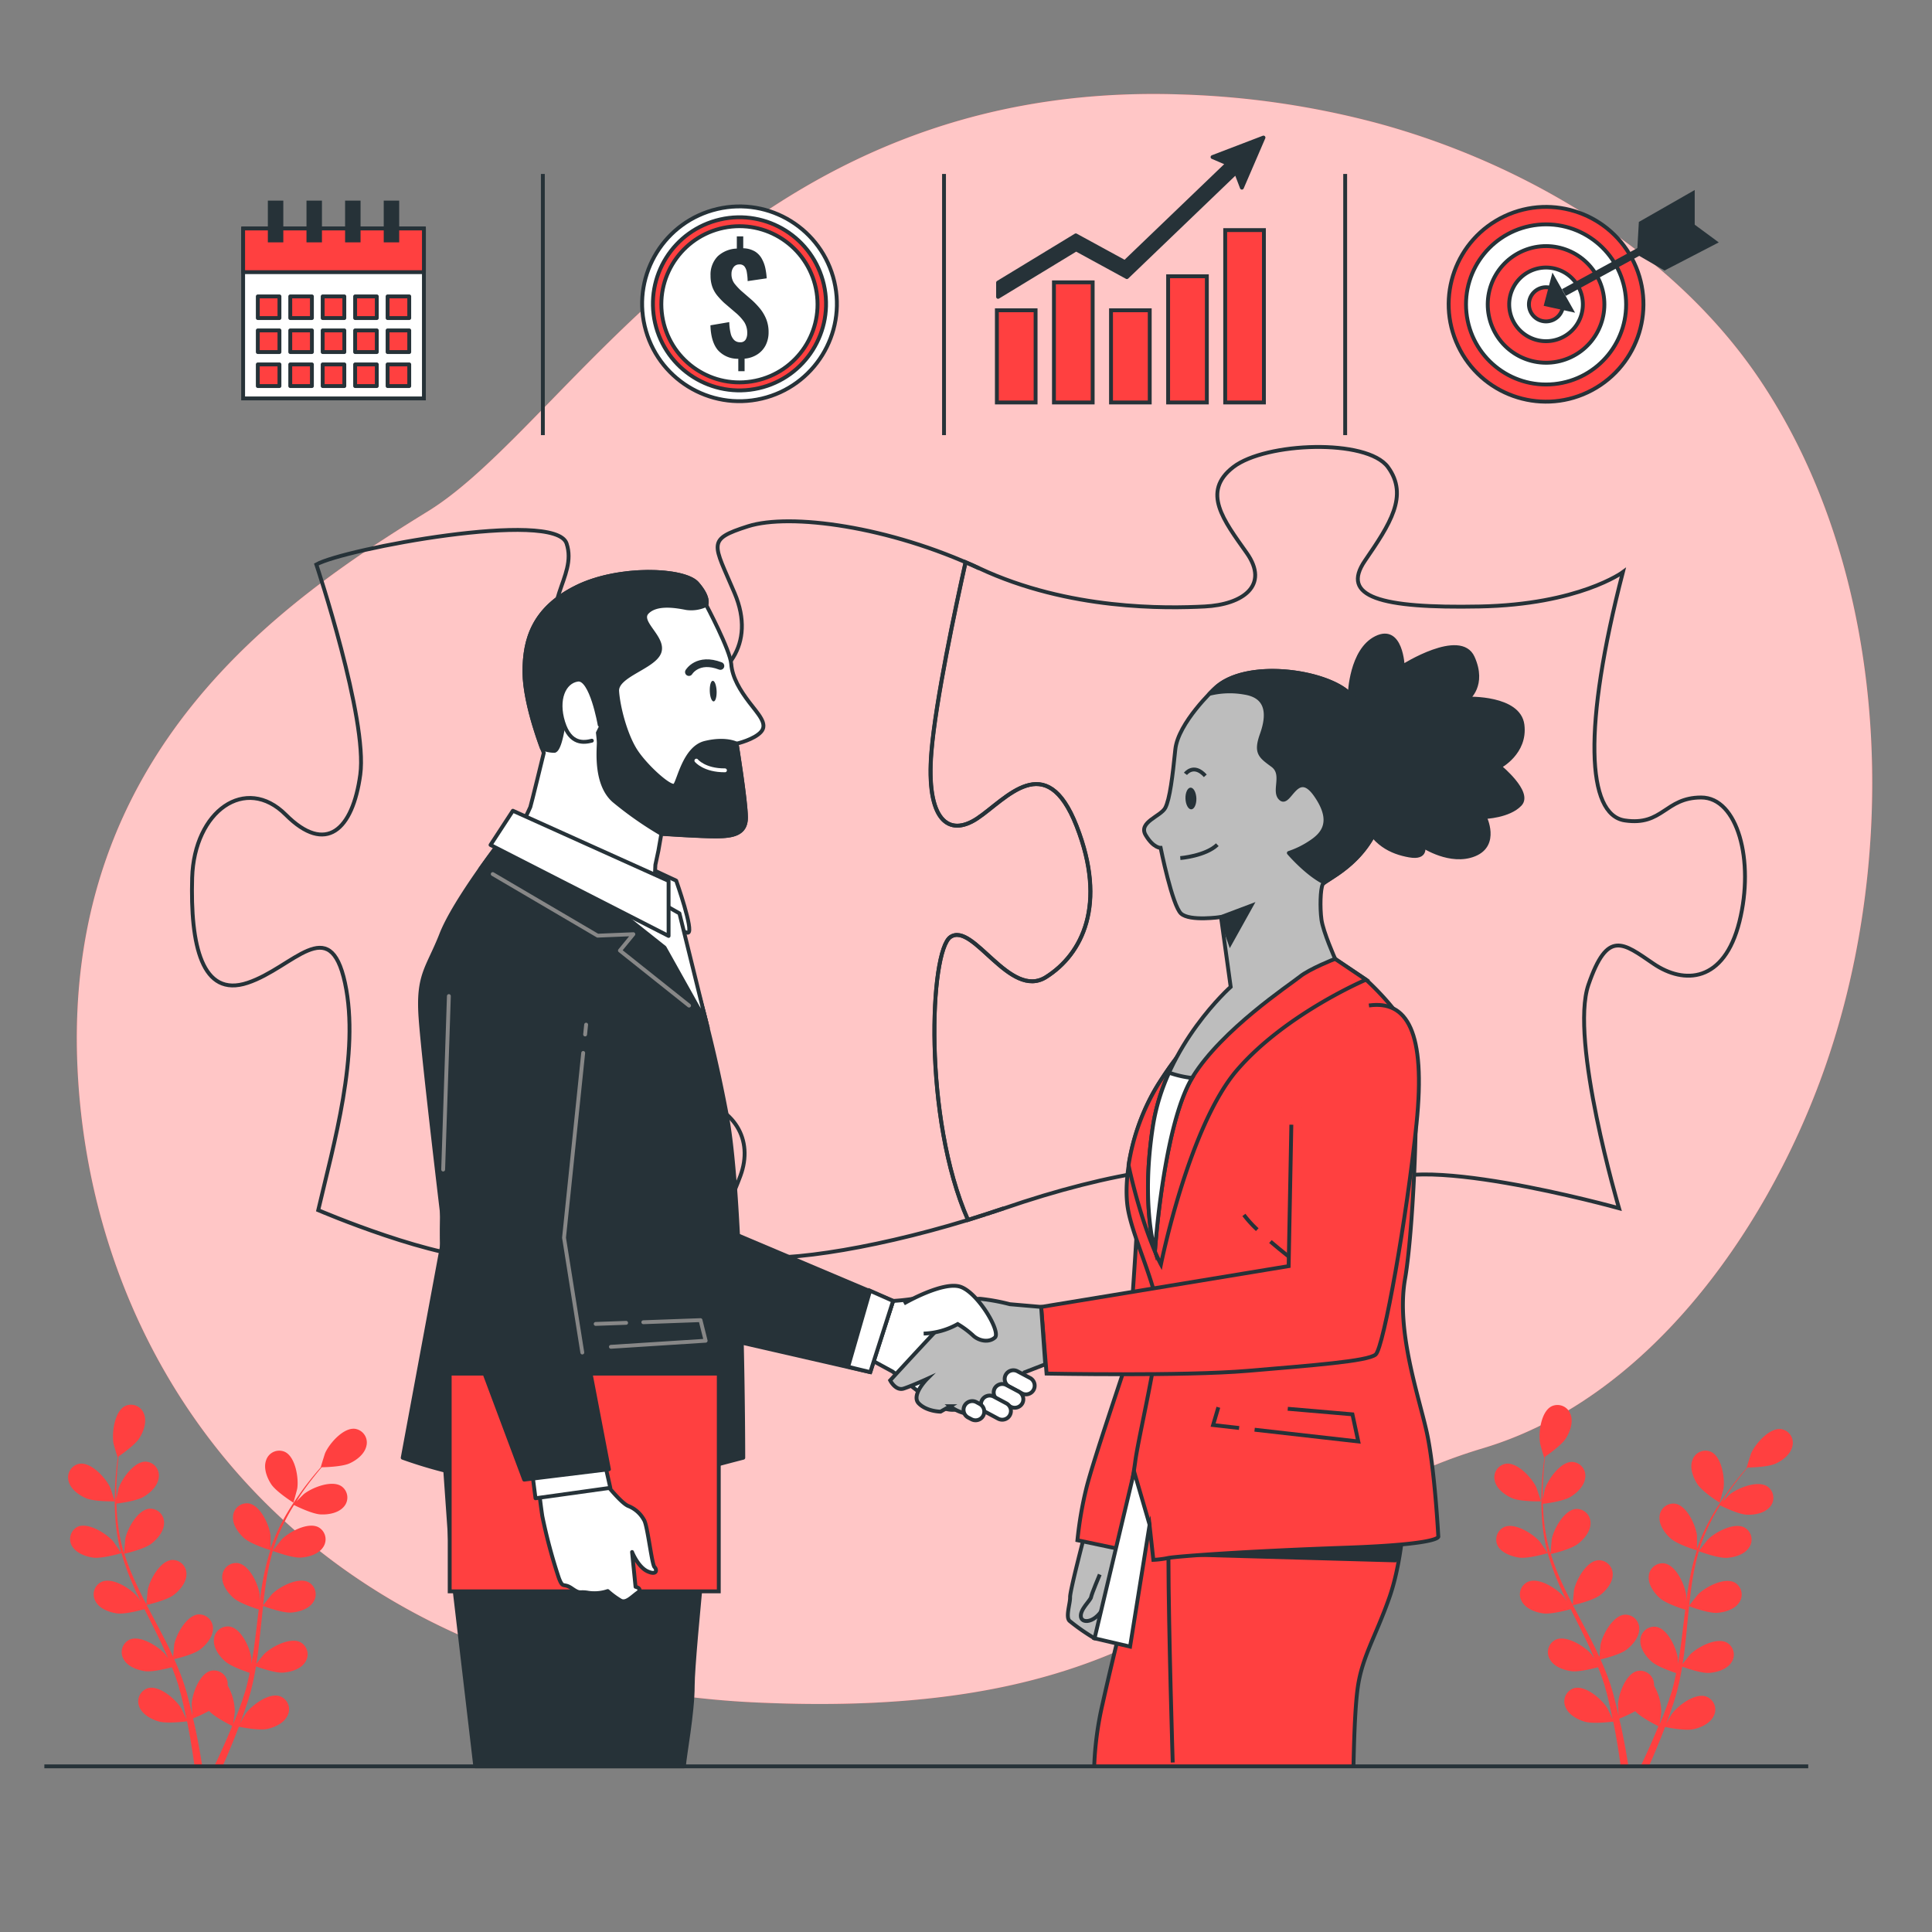 <svg xmlns="http://www.w3.org/2000/svg" viewBox="0 0 500 500"><rect x="0" y="0" width="500" height="500" fill="#808080" stroke="none"/><g id="freepik--background-simple--inject-501"><path d="M470.92,280.06c-14.72,39.43-44.8,82.11-87.13,94.74-64,19.1-71.6,70.66-186.16,65.88a231.35,231.35,0,0,1-49.54-7.27,190.34,190.34,0,0,1-23.29-7.75C57.87,398.56,23,338.9,20.06,276.47c-3.83-82.1,53.46-121.23,90.69-144.15s82.1-111.7,194.76-107.88a223.57,223.57,0,0,1,50.92,7.43c37.91,10.26,76.44,33,98.83,66.13q2.52,3.73,4.82,7.64C490.05,156.48,491,226.3,470.92,280.06Z" style="fill:#FF4040"></path><path d="M470.92,280.06c-14.72,39.43-44.8,82.11-87.13,94.74-64,19.1-71.6,70.66-186.16,65.88a231.35,231.35,0,0,1-49.54-7.27,190.34,190.34,0,0,1-23.29-7.75C57.87,398.56,23,338.9,20.06,276.47c-3.83-82.1,53.46-121.23,90.69-144.15s82.1-111.7,194.76-107.88a223.57,223.57,0,0,1,50.92,7.43c37.91,10.26,76.44,33,98.83,66.13q2.52,3.73,4.82,7.64C490.05,156.48,491,226.3,470.92,280.06Z" style="fill:#fff;opacity:0.7"></path></g><g id="freepik--Puzzle--inject-501"><path d="M250.5,315.72c-11.63-26.4-9.91-69.64-4.52-73.24,5.93-3.95,15.32,16.32,24.72,10.39s15.82-18.79,7.91-39.06-18.29-6.92-25.71-2-13.35.5-11.86-17.3c1.09-13.13,6.21-37.26,8.83-49,1.18.51,2.36,1,3.52,1.57-23.23-10.88-48.94-14.34-59.81-10.88s-8.9,4.45-3.47,17.3c11.35,26.81-31.62,36-44,15.35-7.41-12.36,3.49-19.3.52-28.2s-57.84,1.48-64.76,5.44c0,0,13.34,40,11.37,54.38s-8.9,20.77-19.28,10.38-23.73-1-24.23,16.32,2.47,31.14,14.34,27.19,21.26-18.29,25.21,0-3,42-6.92,58.83c0,0,31.15,13.35,45.48,12.36s23.24-1.48,18.79-10.38-11.87-14.83-6.43-24.72,27.19-8.9,38.56-6.43,16.32,10.88,12.86,20.27-9.4,18.79,1.48,20.76c10.25,1.87,36.32-2.42,62-10.78C253.58,314.76,252,315.24,250.5,315.72Z" style="fill:none;stroke:#263238;stroke-miterlimit:10"></path><path d="M259.82,312.69c-1.52.52-3.05,1-4.57,1.53C256.77,313.72,258.3,313.21,259.82,312.69Z" style="fill:none;stroke:#263238;stroke-miterlimit:10"></path><path d="M440.27,206.39c-9.39,0-9.89,7.42-19.78,5.94s-10.87-24.23-.49-64.27c0,0-11.37,8.4-37.08,8.9s-36.09-2.48-29.66-11.87,11.37-16.81,5.93-24.22-31.64-6.43-40,0-2.47,13.84,3.46,22.24-1,13.35-10.88,13.85-35.1,1-58.34-9.89c-1.16-.55-2.34-1.06-3.52-1.57-2.62,11.77-7.74,35.9-8.83,49-1.49,17.8,4.44,22.25,11.86,17.3s17.8-18.29,25.71,2,1.48,33.12-7.91,39.06S251.91,238.53,246,242.48c-5.39,3.6-7.11,46.84,4.52,73.24,3.11-1,6.22-2,9.32-3,27.19-9.4,54.38-13.85,59.33-7.42s3,5.44-3.46,15.33-5.94,18.29,4.94,23.23,37.57,4,40-7.41-11.37-17.8-4.94-28.68S419,312.69,419,312.69s-12.85-43.51-7.91-57.85S420,244,427.91,249.4s18.29,4.95,22.25-10.87S449.66,206.39,440.27,206.39Z" style="fill:none;stroke:#263238;stroke-miterlimit:10"></path></g><g id="freepik--Target--inject-501"><circle cx="400.12" cy="78.77" r="25.2" transform="translate(4.66 178.32) rotate(-25.27)" style="fill:#FF4040;stroke:#263238;stroke-miterlimit:10"></circle><circle cx="400.12" cy="78.77" r="20.72" transform="translate(-5.95 41.28) rotate(-5.86)" style="fill:#fff;stroke:#263238;stroke-miterlimit:10"></circle><circle cx="400.12" cy="78.77" r="15.09" transform="translate(4.96 179.53) rotate(-25.44)" style="fill:#FF4040;stroke:#263238;stroke-miterlimit:10"></circle><path d="M409.64,78.77a9.53,9.53,0,1,0-9.53,9.53A9.52,9.52,0,0,0,409.64,78.77Z" style="fill:#fff;stroke:#263238;stroke-miterlimit:10"></path><path d="M404.53,78.77a4.42,4.42,0,1,0-4.42,4.41A4.42,4.42,0,0,0,404.53,78.77Z" style="fill:#FF4040;stroke:#263238;stroke-miterlimit:10"></path><polygon points="401.94 71.86 400.12 78.77 406.64 80.2 401.94 71.86" style="fill:#263238;stroke:#263238;stroke-miterlimit:10"></polygon><line x1="404.72" y1="75.71" x2="433.39" y2="60.09" style="fill:#fff;stroke:#263238;stroke-miterlimit:10;stroke-width:2px"></line><polygon points="424.19 65.23 424.62 57.74 438.09 50.04 438.09 58.59 424.19 65.23" style="fill:#263238;stroke:#263238;stroke-miterlimit:10"></polygon><polygon points="443.87 62.66 437.97 58.31 424.13 65.58 430.8 69.44 443.87 62.66" style="fill:#263238;stroke:#263238;stroke-miterlimit:10"></polygon></g><g id="freepik--Chart--inject-501"><rect x="257.99" y="80.3" width="10.02" height="23.86" style="fill:#FF4040;stroke:#263238;stroke-miterlimit:10"></rect><rect x="272.76" y="73.07" width="10.02" height="31.09" style="fill:#FF4040;stroke:#263238;stroke-miterlimit:10"></rect><rect x="287.53" y="80.3" width="10.02" height="23.86" style="fill:#FF4040;stroke:#263238;stroke-miterlimit:10"></rect><rect x="302.31" y="71.5" width="10.02" height="32.66" style="fill:#FF4040;stroke:#263238;stroke-miterlimit:10"></rect><rect x="317.08" y="59.55" width="10.02" height="44.61" style="fill:#FF4040;stroke:#263238;stroke-miterlimit:10"></rect><polygon points="313.8 40.65 317.71 42.32 291.12 67.84 278.42 60.91 258.3 73.14 258.3 76.83 278.5 64.55 291.64 71.72 319.89 44.6 321.4 48.57 326.99 35.6 313.8 40.65" style="fill:#263238;stroke:#263238;stroke-linecap:round;stroke-linejoin:round"></polygon></g><g id="freepik--Money--inject-501"><circle cx="191.38" cy="78.62" r="25.2" transform="translate(-12.9 45.82) rotate(-13.21)" style="fill:#fff;stroke:#263238;stroke-miterlimit:10"></circle><circle cx="191.38" cy="78.62" r="22.4" transform="translate(-12.7 44.58) rotate(-12.86)" style="fill:#FF4040;stroke:#263238;stroke-miterlimit:10"></circle><circle cx="191.36" cy="78.77" r="20.21" transform="translate(-9.8 30.22) rotate(-8.81)" style="fill:#fff;stroke:#263238;stroke-miterlimit:10"></circle><path d="M191.07,96.06V92.85a6.84,6.84,0,0,1-5.31-2.27q-1.77-2.14-1.9-6.39l4.87-.83a13.58,13.58,0,0,0,.36,2.89A3.53,3.53,0,0,0,190,88a2.09,2.09,0,0,0,1.52.57,1.53,1.53,0,0,0,1.46-.69,3.08,3.08,0,0,0,.4-1.59,5.14,5.14,0,0,0-.81-3,12.47,12.47,0,0,0-2.23-2.4l-2.93-2.51a19.58,19.58,0,0,1-1.79-1.9,7.75,7.75,0,0,1-1.26-2.21,8.39,8.39,0,0,1-.47-2.94,6.76,6.76,0,0,1,1.85-5,7.63,7.63,0,0,1,4.95-2V61.17h1.66v3.08a6.31,6.31,0,0,1,3.05.84A5.18,5.18,0,0,1,197.18,67a8.76,8.76,0,0,1,.9,2.45,17.25,17.25,0,0,1,.34,2.58l-4.93.72a14.63,14.63,0,0,0-.21-2.26,3.26,3.26,0,0,0-.62-1.54,1.59,1.59,0,0,0-1.38-.51,1.75,1.75,0,0,0-1.47.76,2.8,2.8,0,0,0-.5,1.62,4,4,0,0,0,.76,2.55,15.84,15.84,0,0,0,1.73,1.87l2.86,2.48a20.33,20.33,0,0,1,2.11,2.24,10.65,10.65,0,0,1,1.55,2.68,9,9,0,0,1,.59,3.36,7.34,7.34,0,0,1-.75,3.33A6.12,6.12,0,0,1,196,91.72a7.11,7.11,0,0,1-3.3,1.1v3.24Z" style="fill:#263238"></path></g><g id="freepik--Calendar--inject-501"><rect x="62.92" y="59.12" width="46.79" height="43.99" style="fill:#fff;stroke:#263238;stroke-miterlimit:10"></rect><rect x="62.92" y="59.12" width="46.79" height="11.31" style="fill:#FF4040;stroke:#263238;stroke-linecap:round;stroke-linejoin:round"></rect><rect x="66.72" y="76.71" width="5.6" height="5.6" style="fill:#FF4040;stroke:#263238;stroke-linecap:round;stroke-linejoin:round"></rect><rect x="75.12" y="76.71" width="5.6" height="5.6" style="fill:#FF4040;stroke:#263238;stroke-linecap:round;stroke-linejoin:round"></rect><rect x="83.51" y="76.71" width="5.6" height="5.6" style="fill:#FF4040;stroke:#263238;stroke-linecap:round;stroke-linejoin:round"></rect><rect x="91.91" y="76.71" width="5.6" height="5.6" style="fill:#FF4040;stroke:#263238;stroke-linecap:round;stroke-linejoin:round"></rect><rect x="100.31" y="76.71" width="5.6" height="5.6" style="fill:#FF4040;stroke:#263238;stroke-linecap:round;stroke-linejoin:round"></rect><rect x="66.72" y="85.51" width="5.6" height="5.6" style="fill:#FF4040;stroke:#263238;stroke-linecap:round;stroke-linejoin:round"></rect><rect x="75.12" y="85.51" width="5.6" height="5.6" style="fill:#FF4040;stroke:#263238;stroke-linecap:round;stroke-linejoin:round"></rect><rect x="83.51" y="85.51" width="5.6" height="5.6" style="fill:#FF4040;stroke:#263238;stroke-linecap:round;stroke-linejoin:round"></rect><rect x="91.91" y="85.51" width="5.6" height="5.6" style="fill:#FF4040;stroke:#263238;stroke-linecap:round;stroke-linejoin:round"></rect><rect x="100.31" y="85.51" width="5.6" height="5.6" style="fill:#FF4040;stroke:#263238;stroke-linecap:round;stroke-linejoin:round"></rect><rect x="66.72" y="94.31" width="5.6" height="5.6" style="fill:#FF4040;stroke:#263238;stroke-linecap:round;stroke-linejoin:round"></rect><rect x="75.12" y="94.31" width="5.6" height="5.6" style="fill:#FF4040;stroke:#263238;stroke-linecap:round;stroke-linejoin:round"></rect><rect x="83.51" y="94.31" width="5.6" height="5.6" style="fill:#FF4040;stroke:#263238;stroke-linecap:round;stroke-linejoin:round"></rect><rect x="91.91" y="94.31" width="5.6" height="5.6" style="fill:#FF4040;stroke:#263238;stroke-linecap:round;stroke-linejoin:round"></rect><rect x="100.31" y="94.31" width="5.6" height="5.6" style="fill:#FF4040;stroke:#263238;stroke-linecap:round;stroke-linejoin:round"></rect><rect x="69.32" y="51.92" width="4" height="10.8" style="fill:#263238"></rect><rect x="79.32" y="51.92" width="4" height="10.8" style="fill:#263238"></rect><rect x="89.31" y="51.92" width="4" height="10.8" style="fill:#263238"></rect><rect x="99.31" y="51.92" width="4" height="10.8" style="fill:#263238"></rect></g><g id="freepik--Plants--inject-501"><path d="M22.23,387.72c2.17.95,7.48.83,7.48.83s-1.14-3.47-1.24-3.68c-1.17-2.44-4.85-6.46-7.85-6.06a3.58,3.58,0,0,0-2.87,4.49C18.25,385.37,20.38,386.92,22.23,387.72Z" style="fill:#FF4040"></path><path d="M24.06,403.11c2.25.32,7-1.05,7.37-1.16a62.79,62.79,0,0,0,2.87,7.95c.65,1.51,1.36,3,2.08,4.51-.43-.64-.82-1.2-.89-1.27-1.76-2.05-6.38-5-9.16-3.77a3.57,3.57,0,0,0-1.59,5.08c1,1.87,3.49,2.8,5.49,3.09s6.09-.79,7.16-1.1c.28.57.56,1.15.85,1.72,1.37,2.73,2.75,5.45,4,8.16.45.95.86,1.91,1.27,2.87-.39-.57-.71-1-.77-1.1-1.77-2-6.39-4.95-9.17-3.77A3.59,3.59,0,0,0,32,429.41c1,1.87,3.5,2.79,5.49,3.08s5.7-.69,7-1c.39,1,.78,2,1.12,3,.21.67.47,1.31.64,2s.38,1.34.56,2c.31,1.29.64,2.62.91,3.89.2.88.37,1.73.54,2.57-.44-.95-1.33-2.8-1.42-2.95-1.44-2.29-5.56-5.86-8.49-5.12A3.59,3.59,0,0,0,36,441.6c.73,2,3,3.3,5,3.89,2.12.64,6.82.05,7.41,0,.28,1.41.54,2.78.77,4.07.5,2.87.88,5.43,1.17,7.6h2c-.35-2.25-.8-4.92-1.4-7.92-.28-1.43-.61-2.95-1-4.51a38.36,38.36,0,0,0,4.14-1.95c1.55,1.68,5.51,3.64,6,3.89-.54,1.33-1.08,2.62-1.61,3.82-1.1,2.53-2.14,4.77-3.06,6.67h2.15c.79-1.76,1.66-3.76,2.56-6,.56-1.35,1.12-2.8,1.69-4.29.57.12,5.22,1.06,7.39.57,2-.44,4.35-1.55,5.24-3.5a3.59,3.59,0,0,0-2-4.95c-2.87-1-7.24,2.3-8.85,4.47-.09.13-1,1.63-1.5,2.59.23-.61.46-1.2.68-1.83.46-1.25.88-2.51,1.34-3.86l.6-2c.21-.67.35-1.39.54-2.1.39-1.63.7-3.31,1-5,1.1.4,5,1.76,7,1.61s4.54-.88,5.7-2.67a3.57,3.57,0,0,0-1.2-5.19c-2.69-1.38-7.51,1.17-9.42,3.08-.12.12-1.34,1.64-2,2.49.16-1,.33-2,.46-3.08.37-3,.65-6.05,1-9.09.09-.93.19-1.86.29-2.79.39.15,5,1.86,7.26,1.71,2-.15,4.53-.88,5.7-2.67a3.58,3.58,0,0,0-1.2-5.19c-2.69-1.39-7.51,1.16-9.43,3.07-.14.14-1.89,2.34-2.31,2.92.21-2.05.45-4.08.76-6.08a65,65,0,0,1,1.74-8c.18.07,5,1.88,7.3,1.72,2-.14,4.54-.88,5.7-2.67a3.58,3.58,0,0,0-1.2-5.19c-2.69-1.39-7.51,1.17-9.42,3.07-.15.15-2,2.51-2.35,3,0-.15.08-.31.12-.46a45.74,45.74,0,0,1,3.17-7.56c.68-1.35,1.42-2.6,2.16-3.79.86.43,4.8,2.34,6.91,2.43s4.6-.38,6-2a3.57,3.57,0,0,0-.63-5.29c-2.52-1.68-7.59.34-9.7,2-.12.09-1.18,1.15-1.94,1.93.34-.53.68-1.09,1-1.6,1.26-1.9,2.54-3.57,3.68-5,.66-.83,1.27-1.56,1.85-2.25,1.06,0,5.34-.15,7.21-1s3.92-2.45,4.36-4.54a3.58,3.58,0,0,0-3-4.41c-3-.32-6.58,3.8-7.68,6.27-.09.21-1.19,3.72-1.14,3.72H83c-.57.65-1.18,1.35-1.82,2.13-1.18,1.44-2.49,3.09-3.8,5a61.57,61.57,0,0,0-4,6.29,46.45,46.45,0,0,0-3.37,7.58l0,.1c0-.89,0-3.37,0-3.56-.35-2.68-2.6-7.65-5.57-8.2a3.58,3.58,0,0,0-4.13,3.37c-.17,2.13,1.37,4.26,2.87,5.6,1.7,1.52,6.41,3,6.79,3.1a63.22,63.22,0,0,0-2,8.22c-.29,1.62-.53,3.26-.75,4.9,0-.76,0-1.45,0-1.54-.35-2.68-2.6-7.65-5.57-8.2a3.58,3.58,0,0,0-4.13,3.36c-.17,2.13,1.37,4.26,2.87,5.61s5.52,2.69,6.58,3l-.24,1.9c-.36,3-.71,6.06-1.14,9-.15,1-.34,2.06-.53,3.09,0-.68,0-1.26,0-1.34-.35-2.68-2.59-7.66-5.57-8.21a3.59,3.59,0,0,0-4.13,3.37c-.17,2.13,1.37,4.26,2.88,5.6s5.12,2.57,6.38,3c-.22,1-.44,2.08-.7,3.09-.19.67-.33,1.34-.56,2s-.43,1.34-.64,2c-.46,1.25-.92,2.54-1.39,3.75l-1,2.44c.16-1,.44-3.07.44-3.25a14,14,0,0,0-1.86-6.76,5.24,5.24,0,0,0,0-.79,3.59,3.59,0,0,0-4.38-3c-2.92.78-4.78,5.91-4.92,8.61,0,.16.1,1.9.18,3-.14-.64-.28-1.25-.44-1.91-.31-1.29-.65-2.57-1-3.95-.2-.66-.41-1.33-.61-2s-.47-1.36-.71-2.05c-.57-1.58-1.24-3.15-1.94-4.72,1.13-.27,5.14-1.29,6.74-2.53s3.3-3.24,3.29-5.37a3.59,3.59,0,0,0-3.87-3.67c-3,.33-5.62,5.12-6.16,7.77,0,.16-.21,2.1-.29,3.17-.43-.94-.86-1.88-1.32-2.82-1.35-2.7-2.79-5.4-4.22-8.1l-1.3-2.48c.41-.1,5.19-1.21,7-2.59,1.61-1.23,3.3-3.24,3.29-5.37a3.59,3.59,0,0,0-3.87-3.67c-3,.33-5.62,5.12-6.16,7.77,0,.2-.3,3-.32,3.71-1-1.83-1.88-3.65-2.72-5.49a61.74,61.74,0,0,1-3-7.63c.19,0,5.19-1.18,7-2.59,1.6-1.23,3.3-3.24,3.28-5.37a3.58,3.58,0,0,0-3.86-3.67c-3,.33-5.62,5.12-6.17,7.76,0,.21-.31,3.22-.32,3.77l-.16-.46a47,47,0,0,1-1.53-8.05c-.17-1.5-.24-2.95-.29-4.35,1-.12,5.31-.7,7.11-1.79s3.63-2.86,3.85-5a3.58,3.58,0,0,0-3.44-4.07c-3,0-6.14,4.47-7,7,0,.14-.35,1.61-.55,2.69,0-.64,0-1.29,0-1.9,0-2.29.15-4.39.29-6.24.09-1,.19-2,.3-2.89.87-.6,4.37-3.07,5.45-4.84s1.91-4.21,1.12-6.19a3.57,3.57,0,0,0-4.92-2c-2.69,1.39-3.4,6.8-3,9.46,0,.23,1.06,3.77,1.1,3.74l.06,0c-.12.85-.24,1.77-.34,2.77-.19,1.86-.38,3.95-.43,6.25a65,65,0,0,0,.17,7.42,47.25,47.25,0,0,0,1.38,8.18l0,.1c-.48-.75-1.88-2.79-2-2.94-1.77-2-6.39-4.95-9.17-3.77A3.58,3.58,0,0,0,18.57,400C19.6,401.89,22.06,402.81,24.06,403.11Z" style="fill:#FF4040"></path><path d="M75.94,388.89s1-3.53,1-3.76c.38-2.67-.48-8.06-3.2-9.38a3.57,3.57,0,0,0-4.87,2.16c-.73,2,.19,4.47,1.29,6.16C71.44,386.06,75.93,388.89,75.94,388.89Z" style="fill:#FF4040"></path><path d="M391.34,387.72c2.17.95,7.48.83,7.48.83s-1.14-3.47-1.24-3.68c-1.17-2.44-4.85-6.46-7.85-6.06a3.58,3.58,0,0,0-2.87,4.49C387.36,385.37,389.49,386.92,391.34,387.72Z" style="fill:#FF4040"></path><path d="M393.17,403.11c2.25.32,7-1.05,7.37-1.16a64.38,64.38,0,0,0,2.87,7.95c.65,1.51,1.36,3,2.08,4.51-.43-.64-.82-1.2-.89-1.27-1.76-2.05-6.38-5-9.16-3.77a3.57,3.57,0,0,0-1.59,5.08c1,1.87,3.49,2.8,5.49,3.09s6.09-.79,7.16-1.1c.28.57.56,1.15.85,1.72,1.37,2.73,2.75,5.45,4,8.16.45.95.86,1.91,1.27,2.87-.39-.57-.71-1-.77-1.1-1.77-2-6.38-4.95-9.17-3.77a3.59,3.59,0,0,0-1.59,5.09c1,1.87,3.5,2.79,5.49,3.08s5.7-.69,7-1c.39,1,.79,2,1.12,3,.21.67.47,1.31.64,2s.38,1.34.56,2c.31,1.29.64,2.62.91,3.89.2.88.37,1.73.54,2.57-.44-.95-1.33-2.8-1.42-2.95-1.44-2.29-5.56-5.86-8.49-5.12a3.59,3.59,0,0,0-2.34,4.79c.73,2,3,3.3,5,3.89,2.12.64,6.82.05,7.41,0,.28,1.41.54,2.78.77,4.07.5,2.87.88,5.43,1.17,7.6h2c-.35-2.25-.8-4.92-1.4-7.92-.28-1.43-.61-2.95-1-4.51a38.36,38.36,0,0,0,4.14-1.95c1.55,1.68,5.51,3.64,6,3.89-.54,1.33-1.08,2.62-1.61,3.82-1.1,2.53-2.14,4.77-3.06,6.67h2.15c.79-1.76,1.66-3.76,2.56-6,.56-1.35,1.12-2.8,1.69-4.29.57.12,5.22,1.06,7.39.57,2-.44,4.35-1.55,5.24-3.5a3.59,3.59,0,0,0-2-4.95c-2.87-1-7.24,2.3-8.85,4.47-.09.13-1,1.63-1.5,2.59.23-.61.46-1.2.69-1.83.45-1.25.87-2.51,1.33-3.86l.6-2c.21-.67.35-1.39.54-2.1.39-1.63.7-3.31,1-5,1.1.4,5,1.76,7,1.61s4.54-.88,5.7-2.67a3.57,3.57,0,0,0-1.2-5.19c-2.69-1.38-7.51,1.17-9.42,3.08-.12.12-1.34,1.64-2,2.49.16-1,.33-2,.46-3.08.37-3,.65-6.05.95-9.09.09-.93.19-1.86.29-2.79.39.15,5,1.86,7.26,1.71,2-.15,4.53-.88,5.7-2.67a3.58,3.58,0,0,0-1.2-5.19c-2.69-1.39-7.51,1.16-9.43,3.07-.14.14-1.89,2.34-2.31,2.92.21-2.05.45-4.08.76-6.08a65,65,0,0,1,1.74-8c.18.07,5,1.88,7.3,1.72,2-.14,4.54-.88,5.7-2.67a3.58,3.58,0,0,0-1.2-5.19c-2.69-1.39-7.51,1.17-9.42,3.07-.15.15-2,2.51-2.35,3,0-.15.08-.31.12-.46a45.74,45.74,0,0,1,3.17-7.56c.68-1.35,1.42-2.6,2.16-3.79.86.43,4.8,2.34,6.91,2.43s4.6-.38,6-2a3.57,3.57,0,0,0-.63-5.29c-2.52-1.68-7.59.34-9.7,2-.11.09-1.18,1.15-1.94,1.93.34-.53.68-1.09,1-1.6,1.27-1.9,2.54-3.57,3.68-5,.66-.83,1.27-1.56,1.85-2.25,1.06,0,5.34-.15,7.21-1s3.92-2.45,4.36-4.54a3.58,3.58,0,0,0-3-4.41c-3-.32-6.59,3.8-7.69,6.27-.09.21-1.19,3.72-1.14,3.72h.07c-.57.65-1.18,1.35-1.82,2.13-1.18,1.44-2.49,3.09-3.8,5a61.57,61.57,0,0,0-3.95,6.29,46.45,46.45,0,0,0-3.37,7.58.38.38,0,0,1,0,.1c0-.89,0-3.37,0-3.56-.35-2.68-2.6-7.65-5.57-8.2a3.58,3.58,0,0,0-4.13,3.37c-.17,2.13,1.37,4.26,2.87,5.6,1.7,1.52,6.41,3,6.79,3.1a63.22,63.22,0,0,0-2,8.22c-.29,1.62-.53,3.26-.75,4.9,0-.76,0-1.45,0-1.54-.35-2.68-2.6-7.65-5.57-8.2a3.58,3.58,0,0,0-4.13,3.36c-.17,2.13,1.37,4.26,2.87,5.61s5.52,2.69,6.58,3c-.07.63-.16,1.26-.24,1.9-.36,3-.71,6.06-1.14,9-.15,1-.34,2.06-.53,3.09,0-.68,0-1.26,0-1.34-.35-2.68-2.59-7.66-5.57-8.21a3.59,3.59,0,0,0-4.13,3.37c-.17,2.13,1.37,4.26,2.88,5.6s5.13,2.57,6.38,3c-.22,1-.44,2.08-.7,3.09-.19.67-.33,1.34-.56,2s-.43,1.34-.64,2c-.46,1.25-.92,2.54-1.39,3.75l-1,2.44c.16-1,.44-3.07.44-3.25a13.89,13.89,0,0,0-1.86-6.76,5.24,5.24,0,0,0-.05-.79,3.59,3.59,0,0,0-4.38-3c-2.92.78-4.78,5.91-4.92,8.61,0,.16.1,1.9.18,3-.14-.64-.28-1.25-.44-1.91-.31-1.29-.65-2.57-1-3.95-.2-.66-.41-1.33-.61-2s-.47-1.36-.71-2.05c-.57-1.58-1.24-3.15-1.94-4.72,1.13-.27,5.14-1.29,6.74-2.53s3.3-3.24,3.29-5.37a3.59,3.59,0,0,0-3.87-3.67c-3,.33-5.62,5.12-6.16,7.77,0,.16-.21,2.1-.29,3.17-.43-.94-.86-1.88-1.32-2.82-1.35-2.7-2.79-5.4-4.22-8.1l-1.3-2.48c.41-.1,5.19-1.21,7-2.59,1.61-1.23,3.3-3.24,3.29-5.37a3.59,3.59,0,0,0-3.87-3.67c-3,.33-5.62,5.12-6.16,7.77,0,.2-.3,3-.32,3.71-.95-1.83-1.88-3.65-2.72-5.49a61.74,61.74,0,0,1-2.95-7.63c.19,0,5.19-1.18,7-2.59,1.6-1.23,3.3-3.24,3.28-5.37a3.58,3.58,0,0,0-3.86-3.67c-3,.33-5.62,5.12-6.17,7.76,0,.21-.31,3.22-.32,3.77l-.16-.46a47,47,0,0,1-1.53-8.05c-.16-1.5-.24-2.95-.29-4.35,1-.12,5.31-.7,7.11-1.79s3.63-2.86,3.85-5a3.58,3.58,0,0,0-3.44-4.07c-3,0-6.14,4.47-7,7,0,.14-.35,1.61-.55,2.69,0-.64,0-1.29,0-1.9,0-2.29.15-4.39.29-6.24.09-1,.19-2,.3-2.89.87-.6,4.37-3.07,5.45-4.84s1.91-4.21,1.12-6.19a3.57,3.57,0,0,0-4.92-2c-2.69,1.39-3.4,6.8-2.95,9.46,0,.23,1,3.77,1.1,3.74l.05,0c-.12.85-.24,1.77-.34,2.77-.19,1.86-.38,3.95-.43,6.25a65,65,0,0,0,.17,7.42,47.25,47.25,0,0,0,1.38,8.18l0,.1c-.48-.75-1.88-2.79-2-2.94-1.77-2-6.39-4.95-9.17-3.77a3.58,3.58,0,0,0-1.59,5.09C388.71,401.89,391.17,402.81,393.17,403.11Z" style="fill:#FF4040"></path><path d="M445.05,388.89s1-3.53,1-3.76c.38-2.67-.48-8.06-3.2-9.38a3.57,3.57,0,0,0-4.87,2.16c-.73,2,.19,4.47,1.29,6.16C440.55,386.06,445,388.89,445.05,388.89Z" style="fill:#FF4040"></path></g><g id="freepik--Characters--inject-501"><path d="M349.33,179.57s.31-11.29,6.82-14.49,6.88,7.37,6.88,7.37,14.89-9.46,18.12-2.29-1.28,10.64-1.28,10.64,13.22-.46,14.14,6.79-5.91,10.8-5.91,10.8,8.17,6.67,5.3,9.75-9.15,3.3-9.15,3.3,3.56,7.15-2.65,9.69-13.31-2.19-13.31-2.19,1.1,3.28-3.56,2.45-9.37-3-12.26-9.84S345.85,185.34,349.33,179.57Z" style="fill:#263238;stroke:#263238;stroke-linecap:round;stroke-linejoin:round"></path><path d="M280.59,397.62s-3.71,14.16-3.65,15.73-1.23,5.13-.14,6.14a52.33,52.33,0,0,0,6.47,4.51,4.89,4.89,0,0,0,2.6-.79,2.44,2.44,0,0,0,.81-1.78c0-.53-1.49-2.75-1.69-3.27s2.73-7.29,3.84-10.66a60,60,0,0,0,1.78-9.18Z" style="fill:#bdbdbd;stroke:#263238;stroke-miterlimit:10"></path><path d="M284.62,407.48s-2.11,5-2.25,5.86-3,3.26-2.62,5.18,4.6,1.41,6.68-4.27" style="fill:#bdbdbd;stroke:#263238;stroke-miterlimit:10"></path><path d="M294.07,320.7s-1.77,28.88-2.44,31.43-8.71,25.84-10.48,33a97.16,97.16,0,0,0-2.31,13.48l10.79,2.27,6.06-26.62S303.61,350,302,338.63A34,34,0,0,0,294.07,320.7Z" style="fill:#FF4040;stroke:#263238;stroke-miterlimit:10"></path><path d="M350.28,457.13c.13-6.28.39-14.75,1-19.6,1-8.38,4.58-13.56,8.26-24s4-24.16,4-24.16l-65.9,2.3S290,420,285.37,440.84a84.59,84.59,0,0,0-2.19,16.29" style="fill:#FF4040;stroke:#263238;stroke-miterlimit:10"></path><polygon points="306.27 402.29 361.1 403.83 362.26 399.59 306.27 402.29" style="fill:#263238;stroke:#263238;stroke-linecap:round;stroke-linejoin:round"></polygon><path d="M303.5,456.13s-1.08-34.29-1.11-52.9" style="fill:#fff;stroke:#263238;stroke-miterlimit:10"></path><path d="M345.53,248.16l8,5.38S363,262,365.33,269s.64,48.57-1.71,62,3.52,30.16,5.61,39.6,3,27,3,27,1.48,2.06-24.2,2.95-43.59,2.23-45.69,2.65a25.69,25.69,0,0,1-3.85.49l-1-9.12L295,402.08l-5.33-1.22s3.31-16.32,4.14-22.68,6.07-28,6.14-36.14-6.73-21.24-8.06-29.3,1.35-21.88,8-32.32S311,265.94,324,255.28,345.53,248.16,345.53,248.16Z" style="fill:#FF4040;stroke:#263238;stroke-miterlimit:10"></path><polyline points="324.69 370.01 351.52 373.05 350.01 366.03 333.27 364.59" style="fill:none;stroke:#263238;stroke-miterlimit:10"></polyline><polyline points="315.31 364.2 313.95 368.8 320.68 369.56" style="fill:none;stroke:#263238;stroke-miterlimit:10"></polyline><path d="M325.38,318.23a29.81,29.81,0,0,1-3.46-3.81" style="fill:none;stroke:#263238;stroke-miterlimit:10"></path><path d="M334.71,326.11s-2.83-2.14-5.93-4.8" style="fill:none;stroke:#263238;stroke-miterlimit:10"></path><path d="M345.53,248.16S337,244.61,324,255.28,306.55,270,299.87,280.42a56.45,56.45,0,0,0-7.8,21.11c.16.78.33,1.57.52,2.38,3.72,15.72,7.86,23.32,7.86,23.32s7.2-35.82,19.73-50.34,33.34-23.35,33.34-23.35Z" style="fill:#FF4040;stroke:#263238;stroke-miterlimit:10"></path><path d="M314.26,178.29s-9.39,8.77-10.09,15.68-1.43,12.87-2.6,15.1-7.07,3.69-5.07,7.06,3.87,3.3,3.87,3.3,3,14.91,5.28,17,10.35.89,10.35.89l2.5,18.08s-16.79,14.89-20.06,35.64.47,32.59.47,32.59,2.19-32.69,9.75-44.93,25.12-23.83,27.71-25.92,9.16-4.64,9.16-4.64-3.12-7-3.54-10.16-.28-7.81.31-9.08,11.08-5.08,15-17.1-1.85-26.21-8-32.25S322.12,170.51,314.26,178.29Z" style="fill:#bdbdbd;stroke:#263238;stroke-miterlimit:10"></path><path d="M357.34,211.82c4-12-1.85-26.21-8-32.25s-27.21-9.06-35.07-1.28c0,0-.5.47-1.28,1.28a21.69,21.69,0,0,1,9.13-.3c6.29,1,6.15,6,4.44,10.79s-.42,5.64,2.79,8-.08,6.89,2.18,8.69,4.1-8,9-.94,1.61,10.26-1.45,12.24a22.93,22.93,0,0,1-5.53,2.7s4.63,5.43,9.2,7.67C344.94,226.79,353.78,222.62,357.34,211.82Z" style="fill:#263238;stroke:#263238;stroke-linecap:round;stroke-linejoin:round"></path><path d="M305.46,222.07s6.55-.54,9.58-3.46" style="fill:none;stroke:#263238;stroke-miterlimit:10"></path><path d="M309.62,206.6c.05,1.55-.54,2.83-1.31,2.86s-1.45-1.21-1.51-2.76.54-2.83,1.31-2.86S309.56,205.05,309.62,206.6Z" style="fill:#263238"></path><path d="M306.8,200.27s2.11-2.84,5.13.51" style="fill:none;stroke:#263238;stroke-miterlimit:10"></path><polygon points="316 237.34 323.81 234.4 318.37 244.17 316 237.34" style="fill:#263238;stroke:#263238;stroke-miterlimit:10"></polygon><polygon points="293.51 380.87 283.27 424 292.46 426.14 297.52 394.6 293.51 380.87" style="fill:#fff;stroke:#263238;stroke-miterlimit:10"></polygon><path d="M302.56,277.61a52.88,52.88,0,0,0-4.12,13.45c-3.27,20.74.47,32.59.47,32.59s2.17-32.25,9.6-44.67A26.86,26.86,0,0,1,302.56,277.61Z" style="fill:#fff;stroke:#263238;stroke-miterlimit:10"></path><path d="M334.2,291.07l-.7,36.6-64.05,10.56,1.4,17.25s35.55.7,52.09-.71,31-2.46,33.08-4.22,8.11-35.78,10.57-59.71-2.46-32-12.31-30.62" style="fill:#FF4040;stroke:#263238;stroke-miterlimit:10"></path><path d="M231.13,336.68,226,352.24l5,2.72s6.35,4.92,9.83,7.58,6.15,2.66,8,1.84,10.24-12.7,11.26-14.95-3.89-9-8.8-11.88-9-2.86-11.88-2A53.18,53.18,0,0,1,231.13,336.68Z" style="fill:#fff;stroke:#263238;stroke-miterlimit:10"></path><path d="M269.45,338.23l-8.1-.7a52.5,52.5,0,0,0-7.74-1.41c-2.11,0-4.93,2.11-6.34,3.17s-16.89,17.95-16.89,17.95,1.41,2.81,3.52,2.11,6-2.47,6-2.47-4.22,4.23-2.11,6.34,5.63,2.11,5.63,2.11l2.47-1.41a9.73,9.73,0,0,0,3.51,1.76c1.76.35,4.58-.35,7-1.76s8.71-8.75,8.71-8.75l5.4-2.09Z" style="fill:#bdbdbd;stroke:#263238;stroke-miterlimit:10"></path><path d="M233.92,337.35s10.24-5.94,14.74-4.3,10.45,11.67,8.81,13.11-4.3.81-5.73-.62a23.85,23.85,0,0,0-3.89-2.87,19.28,19.28,0,0,1-8.81,2.46" style="fill:#fff;stroke:#263238;stroke-miterlimit:10"></path><path d="M264.46,360.6l-3.25-1.74a2.25,2.25,0,0,1-.93-3.05h0a2.25,2.25,0,0,1,3.05-.92l3.25,1.73a2.26,2.26,0,0,1,.93,3.05h0A2.26,2.26,0,0,1,264.46,360.6Z" style="fill:#fff;stroke:#263238;stroke-miterlimit:10"></path><path d="M261.59,364.08l-3.25-1.74a2.26,2.26,0,0,1-.93-3h0a2.26,2.26,0,0,1,3-.92l3.25,1.73a2.25,2.25,0,0,1,.93,3h0A2.25,2.25,0,0,1,261.59,364.08Z" style="fill:#fff;stroke:#263238;stroke-miterlimit:10"></path><path d="M258.31,367.15l-3.25-1.74a2.24,2.24,0,0,1-.92-3.05h0a2.25,2.25,0,0,1,3.05-.92l3.25,1.74a2.25,2.25,0,0,1,.92,3.05h0A2.25,2.25,0,0,1,258.31,367.15Z" style="fill:#fff;stroke:#263238;stroke-miterlimit:10"></path><path d="M251.41,367.3l-.85-.45a2.25,2.25,0,0,1-.93-3.05h0a2.26,2.26,0,0,1,3.05-.93l.85.46a2.25,2.25,0,0,1,.93,3.05h0A2.25,2.25,0,0,1,251.41,367.3Z" style="fill:#fff;stroke:#263238;stroke-miterlimit:10"></path><polygon points="231.13 336.68 188.15 318.51 189.74 346.98 225.23 355.11 231.13 336.68" style="fill:#263238;stroke:#263238;stroke-linecap:round;stroke-linejoin:round"></polygon><polygon points="225.23 355.11 231.13 336.68 225.12 334.02 225 334.63 219.5 353.72 225.23 355.11" style="fill:#fff;stroke:#263238;stroke-miterlimit:10"></polygon><path d="M164,222.8l11,5.11s4.62,13.09,3.08,13.47-13.09-8.85-13.09-8.85Z" style="fill:#fff;stroke:#263238;stroke-linecap:round;stroke-linejoin:round"></path><path d="M170.39,220.18l.77-4.41s10.2.7,14.28.67,7.64-.55,7.61-4.88-2.41-19.1-2.41-19.1,4.58-1.05,6.35-3.1-.79-4.58-3.1-7.63-4.38-6.34-4.65-9.91-6.47-15.25-6.47-15.25,1-1.79-2.33-5.59-20.41-4.46-31.34,1-13.42,13.34-13.37,22,5,20.87,5,20.87-3.23,13.27-3.48,14-3.15,6.42-3.15,6.42,13.67,9.53,18.66,13.81,16.26,11.6,16.33,7.64.52-12.9.52-12.9Z" style="fill:#fff;stroke:#263238;stroke-linecap:round;stroke-linejoin:round"></path><path d="M185.46,178.82c.06,1.48-.28,2.69-.77,2.71s-.95-1.15-1-2.63.27-2.69.77-2.71S185.39,177.34,185.46,178.82Z" style="fill:#263238"></path><path d="M178.29,173.93s2.27-3.84,8.15-1.58" style="fill:none;stroke:#263238;stroke-linecap:round;stroke-linejoin:round;stroke-width:2px"></path><path d="M193.05,211.56c0-4.34-2.41-19.1-2.41-19.1s-2.81-1.51-8.16-.21-6.81,10-7.83,11-7.67-5-10.25-9.11S160,183,159.72,178.89s9.39-6.18,10.9-10S165,161,167.49,158.45s7.64-1.57,10.19-1.08a9,9,0,0,0,5.09-.8s1-1.79-2.33-5.59-20.41-4.46-31.34,1-13.42,13.34-13.37,22c.05,7,3.29,16.36,4.51,19.66a8.28,8.28,0,0,0,3.27.68c1-.26,1.76-3.32,2.25-6.39s7.86-6.67,7.86-6.67,1.33,9.17,1.34,10.95-1,10.71,3.92,15a91.76,91.76,0,0,0,12.28,8.59s10.2.7,14.28.67S193.08,215.89,193.05,211.56Z" style="fill:#263238;stroke:#263238;stroke-linecap:round;stroke-linejoin:round"></path><path d="M155.19,187.58s-2.12-12.22-5.68-11.69-5.58,5.13-3.76,11,5.39,5.32,7.42,4.8" style="fill:#fff;stroke:#263238;stroke-linecap:round;stroke-linejoin:round"></path><path d="M180.22,196.85s2.05,2.54,7.4,2.51" style="fill:none;stroke:#fff;stroke-linecap:round;stroke-linejoin:round"></path><path d="M123,457.13h54c.18-2.84,2.28-13.76,2.28-20.92,0-8.27,5.69-61.62,5.69-61.62l-70.23-.92,2.3,32.65Z" style="fill:#263238;stroke:#263238;stroke-linecap:round;stroke-linejoin:round"></path><path d="M130,217.13s-12.31,15.79-15.78,24.64-6.16,10.39-5.39,21.55S115,319.13,115,319.13l-10.78,58.13a118.11,118.11,0,0,0,39.65,6.92c22.32,0,32-1.92,33.49-2.69s15-4.23,15-4.23,0-65.82-4.24-88.53-9.62-40-11.54-44.27-8.09-18.09-8.09-18.09Z" style="fill:#263238;stroke:#263238;stroke-linecap:round;stroke-linejoin:round"></path><path d="M176.61,244.46c-1.93-4.23-8.09-18.09-8.09-18.09L130,217.13s-2.6,3.34-5.75,7.81c8.39,4.87,29.16,16.91,30.39,17.21,1.54.39,9.24-.38,9.24-.38L160.44,246s9.24,7.32,12.32,10.39c1.62,1.62,6.32,5.9,10.42,9.6C180.39,254.93,177.81,247.12,176.61,244.46Z" style="fill:#263238;stroke:#263238;stroke-linecap:round;stroke-linejoin:round"></path><polygon points="158.9 234.84 171.99 245.23 182.76 264.48 175.84 236.38 161.6 228.3 158.9 234.84" style="fill:#fff;stroke:#263238;stroke-linecap:round;stroke-linejoin:round"></polygon><polygon points="132.73 209.82 173.03 227.98 173.03 242.22 126.95 218.67 132.73 209.82" style="fill:#fff;stroke:#263238;stroke-linecap:round;stroke-linejoin:round"></polygon><rect x="116.38" y="355.49" width="69.64" height="56.35" style="fill:#FF4040;stroke:#263238;stroke-miterlimit:10"></rect><path d="M155.47,382.35s5.18,6.75,7.21,7.43a8,8,0,0,1,4,3.6c.9,1.35,2,11.48,2.7,12.16s.68,2.25-1.8,1.12-4-5-4-5l.9,9s2,.45.45,1.58-2.93,2.7-4.28,2a21.52,21.52,0,0,1-3.37-2.48,10.82,10.82,0,0,1-5,.45c-2.47-.45-2,.45-4.27-1.13s-2.26.23-3.38-2.7a138.46,138.46,0,0,1-4.28-16c-.45-2.93-.9-7-.9-7Z" style="fill:#fff;stroke:#263238;stroke-linecap:round;stroke-linejoin:round"></path><polygon points="156.38 378.07 157.95 385.05 138.59 387.75 137.69 380.77 156.38 378.07" style="fill:#fff;stroke:#263238;stroke-linecap:round;stroke-linejoin:round"></polygon><path d="M131.57,231s-13.47,4.23-13.85,10.39-4.85,80.87-2.92,85.87,20.86,55.67,20.86,55.67l21.94-2.69S146.36,321.48,146,320.32s7.54-66.62,7.54-66.62" style="fill:#263238;stroke:#263238;stroke-linecap:round;stroke-linejoin:round"></path><polyline points="150.93 272.5 145.97 320.32 150.7 350.03" style="fill:none;stroke:#878787;stroke-linecap:round;stroke-linejoin:round"></polyline><line x1="151.69" y1="265.18" x2="151.43" y2="267.72" style="fill:none;stroke:#878787;stroke-linecap:round;stroke-linejoin:round"></line><line x1="116.17" y1="257.78" x2="114.69" y2="302.68" style="fill:none;stroke:#878787;stroke-linecap:round;stroke-linejoin:round"></line><polyline points="166.49 342.19 181.29 341.65 182.62 346.98 158.1 348.55" style="fill:none;stroke:#878787;stroke-linecap:round;stroke-linejoin:round"></polyline><line x1="154.16" y1="342.63" x2="162.04" y2="342.35" style="fill:none;stroke:#878787;stroke-linecap:round;stroke-linejoin:round"></line><polyline points="127.52 226.21 154.67 242.15 163.91 241.77 160.44 246 178.33 260.25" style="fill:none;stroke:#878787;stroke-linecap:round;stroke-linejoin:round"></polyline></g><g id="freepik--Table--inject-501"><line x1="11.48" y1="457.13" x2="467.97" y2="457.13" style="fill:none;stroke:#263238;stroke-miterlimit:10"></line></g><g id="freepik--lines-1--inject-501"><line x1="140.49" y1="45.02" x2="140.49" y2="112.61" style="fill:none;stroke:#263238;stroke-miterlimit:10"></line><line x1="244.31" y1="45.02" x2="244.31" y2="112.61" style="fill:none;stroke:#263238;stroke-miterlimit:10"></line><line x1="348.13" y1="45.02" x2="348.13" y2="112.61" style="fill:none;stroke:#263238;stroke-miterlimit:10"></line></g></svg>